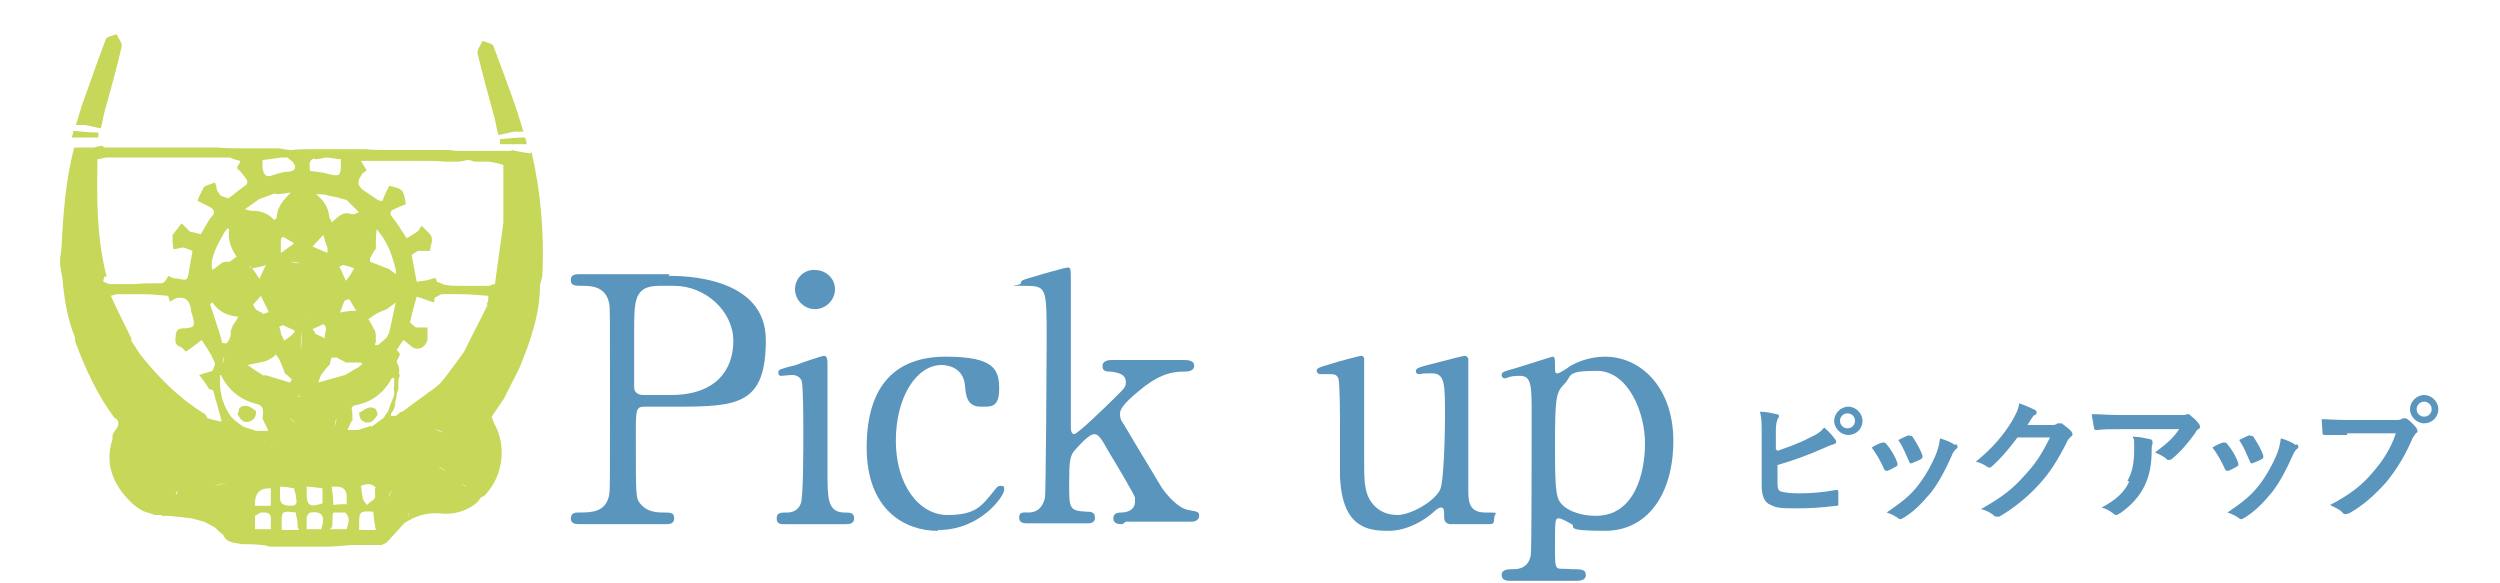 <?xml version="1.0" encoding="UTF-8"?>
<svg id="_レイヤー_1" data-name="レイヤー_1" xmlns="http://www.w3.org/2000/svg" width="300" height="70" version="1.1" viewBox="0 0 300 70">
  <!-- Generator: Adobe Illustrator 29.0.0, SVG Export Plug-In . SVG Version: 2.1.0 Build 186)  -->
  <defs>
    <style>
      .st0 {
        fill: #c7d759;
      }

      .st1 {
        fill: #5a95be;
      }
    </style>
  </defs>
  <g>
    <path class="st0" d="M63.6,18.4c-.7-.1-1.4-.2-2.2-.4-.3.6-.7,1.1-1,1.7,0,2.3,0,4.6,0,7-.3,2.5-.7,4.9-1,7.4-.2,0-.5.1-.7.2-.2,0-.5,0-.7,0h-1c-.3,0-.6,0-.9,0-.3,0-.6,0-.9,0-.5,0-1.1,0-1.6-.1-.4,0-.8-.3-1.2-.4,0-.5-.3-.5-.7-.3-.5.2-1.1.2-1.7.3-.2-1.1-.4-2.1-.6-3.2.3-.2.5-.4.8-.5.3,0,.6,0,.9,0,.2,0,.3,0,.5,0,0-.7.6-1.4-.1-2.1-.3-.3-.6-.6-.9-.9-.2.3-.3.4-.4.6-.4.3-.9.6-1.4.9-.6-.9-1.1-1.8-1.7-2.5-.4-.5-.3-.8.2-1,.4-.2.9-.4,1.4-.6-.3-1.8-.3-1.8-2-2.2-.3.6-.6,1.2-.8,1.8-.2,0-.5,0-.7-.2-.5-.3-1-.7-1.5-1q-1.2-.8-.3-1.9s0-.1.1-.2c.2-.1.4-.3.5-.4-.3-.4-.5-.8-.7-1.1,0,0,.1,0,.2,0,.4,0,.8,0,1.2,0,.3,0,.6,0,.9,0,.4,0,.9,0,1.3,0h.9c.7,0,1.4,0,2.1,0,1.2,0,2.4,0,3.6.1h0s0,0,0,0c.4,0,.9,0,1.3,0,.4,0,.9-.1,1.3-.2.3,0,.5.1.8.2.3,0,.6,0,.9,0,.3,0,.6,0,.9,0h0c.6.1,1.2.2,1.7.4.3-.6.7-1.1,1-1.7-.3,0-.7,0-1,0-.1,0-.3,0-.4,0-.2,0-.4,0-.5,0-.4,0-.8,0-1.1,0-.3,0-.6,0-1,0-.8,0-1.6,0-2.3,0-.4,0-.7,0-1.1-.1-.6,0-1.3,0-1.9,0-.3,0-.6,0-.9,0h-1.1c-.3,0-.6,0-.9,0-.3,0-.6,0-1,0-.4,0-.7,0-1.1,0-.2,0-.5,0-.7,0,0,0-.2,0-.3,0h0c0,0,.2,0,.3,0-.8,0-1.7,0-2.5-.1-.8,0-1.5,0-2.3,0-.2,0-.5,0-.7,0-.4,0-.9,0-1.3,0-.3,0-.6,0-.9,0-.4,0-.9,0-1.3,0-.8,0-1.6,0-2.4.1-.5,0-1-.1-1.5-.2h-.9c-.9,0-1.8,0-2.7,0-.2,0-.3,0-.5,0,0,0,0,0-.1,0,.2.4.4.9.7,1.3-.2-.4-.4-.9-.7-1.3,0,0,0,0,.1,0-1.1,0-2.3,0-3.4-.1-.3,0-.6,0-.9,0-.4,0-.8,0-1.2,0-.3,0-.6,0-.9,0-.4,0-.8,0-1.2,0-.3,0-.6,0-.9,0-.4,0-.9,0-1.3,0-.2,0-.5,0-.7,0h-1.3c-.3,0-.6,0-.9,0-.4,0-.8,0-1.2,0-.3,0-.6,0-.9,0-.4,0-.8,0-1.2,0-.3,0-.6,0-.9,0,0,0-.1-.1-.2-.2-.3,0-.7.1-1,.2-.8,0-1.6,0-2.4,0-1,3.8-1.3,7.7-1.5,11.6,0,.7-.2,1.4-.2,2.1,0,.7.2,1.4.3,2.1.2,2.4.6,4.8,1.5,7,0,.2,0,.5.1.7,1.2,3.2,2.6,6.2,4.6,8.9l.3.2c.6.8-.3,1.3-.5,1.9,0,.2,0,.3,0,.5-1.1,3.3.4,6,2.7,8,.3.2.6.4.9.6.5.2,1,.3,1.5.5.3,0,.5,0,.8,0,0,0,0,0,0,.1h.9c.9.1,1.8.2,2.7.3.5.1,1,.3,1.5.4.4.2.9.5,1.3.7.3.3.6.6,1,.9.4,1,1.4.9,2.2,1.1.8,0,1.6,0,2.4.1.3,0,.7.1,1,.2,2.1,0,4.3,0,6.4,0,1.1,0,2.3-.1,3.4-.2,1.2,0,2.4,0,3.6,0,.2-.1.4-.2.6-.3l2.1-2.3c1.3-.9,2.7-1.3,4.3-1.2,1.5.2,3-.2,4.2-1.1.3-.2.5-.5.7-.8.2-.1.5-.2.6-.4,2.1-2.3,2.5-5.8,1-8.5-.1-.2-.2-.5-.3-.8.5-.7,1-1.5,1.5-2.2.6-1.3,1.3-2.5,1.9-3.8,1.3-3.2,2.4-6.4,2.4-9.8.1-.5.3-.9.3-1.4.2-4.9-.2-9.7-1.3-14.5ZM45.1,29.7c0-.7,0-1.3.1-2.2,1.4,1.6,1.9,3.3,2.3,4.9,0,.1,0,.3,0,.5-.3-.2-.5-.4-.8-.6-.8-.3-1.5-.6-2.3-.9,0-.1,0-.2,0-.4.2-.4.5-.9.8-1.3ZM44.9,37.8c.5-.3,1-.5,1.5-.7.4-.3.7-.5,1.1-.8-.3,1.2-.5,2.4-.8,3.6-.1.2-.2.5-.4.7-.3.3-.6.5-.9.8-.1,0-.2,0-.4,0,0-.1,0-.2.1-.3,0-.2,0-.4,0-.6,0-.3,0-.5-.1-.8-.3-.5-.5-1-.8-1.4.2-.1.4-.3.6-.4ZM46.8,44.1h0c-.3-.3-.5-.5-.8-.8.3.3.5.5.8.8ZM41.7,60.5c-.6,0-1.1,0-1.7.1,0-.7-.1-1.5-.2-2.2.1,0,.3,0,.4,0q1.5-.1,1.4,1.4c0,.2,0,.4,0,.6ZM30.6,60.7h0c0,0,0-.2,0-.3q0-1.9,1.9-1.8c0,.7,0,1.4,0,2.1-.6,0-1.3,0-1.9,0ZM31.7,45.1c-.7-.4-1.3-.8-2-1.3.9-.2,1.6-.3,2.3-.5.2-.1.5-.3.7-.4.1-.1.3-.2.4-.4.1.2.3.4.4.6.3.6.5,1.2.7,1.7.3.2.5.5.8.7,0,.1-.1.3-.2.4-1-.3-2-.6-3-.9ZM32.8,53.4c-.1.1-.2.3-.3.3h0s0,0,0,0c0,0,.2-.2.3-.3ZM33.1,23.3c.6,0,1.2-.1,1.8-.2-.9.9-1.7,1.8-1.7,3.1,0,0-.2.1-.3.2-.7-.8-1.6-1.1-2.6-1.1-.3,0-.6-.1-.9-.2.6-.4,1.1-.8,1.7-1.2l1.9-.7ZM35.3,29.2c-.5.4-1,.7-1.5,1.1,0,0,0,0-.1,0,0-.4,0-.9,0-1.3,0-.5.1-.7.6-.4.3.2.7.4,1,.6ZM41.2,31.8c.4.1.8.2,1.3.4-.2.4-.4.7-.6,1-.1.1-.2.3-.4.5-.1-.3-.3-.6-.4-.9-.1-.3-.2-.5-.4-.8.1,0,.3-.1.4-.2ZM42.7,37.3c0,0-.1,0-.2,0-.3.2-.5.5-.8.7.3-.2.5-.4.8-.7-.6,0-1.2.1-1.7.2.2-.4.3-.9.5-1.3,0-.2.4-.2.6-.3.3.4.5.9.8,1.3ZM42.5,35.6c.3-.2.6-.4.9-.6h0c-.3.2-.6.4-.9.6ZM41.8,38.9l-.6.3h0l.6-.3ZM40.2,33.7c.3,0,.5,0,.8,0-.3,0-.5,0-.8,0,0,0,0,0,0,0,0,0-.1,0-.2,0,0,0,.1,0,.2,0ZM37.9,40.1c-.1-.2-.2-.4-.4-.6h0l1.3-.6c.7.5,0,1.1.2,1.7-.4-.2-.8-.4-1.1-.5ZM38.9,39c0,0,.1-.1.2-.2h0c0,0-.1.1-.2.2ZM39.3,35.6c-.1,0-.2-.2-.3-.2,0,0,.2.2.3.2,0,0,0,0,0,0,0,0,0,0,0,0ZM39.2,30.3c-.6-.2-1.1-.5-1.7-.7.4-.4.7-.8,1.3-1.4.2.7.3,1.1.5,1.5,0,.2,0,.4,0,.6ZM36.6,37.5c-.3-.3-.5-.5-.8-.7.3.2.5.5.8.7.3,0,.6.2.9.2l-.9-.2ZM36.2,39.8c0,.7,0,1.5-.1,2.2h0c0-.7,0-1.5.1-2.2ZM36,47.6c0,0-.2-.2-.3-.3.1,0,.2.2.3.3,0,0,0,0,.1,0h-.1c-.2,0-.4,0-.6.1l.6-.2ZM36.4,48.9h0c-.4,0-.9,0-1.3,0,0,0,0,0,0,0h-1.1c.4,0,.7,0,1.1,0,.4,0,.9,0,1.3,0ZM35.1,40.1c-.3.3-.6.5-1,.8-.1-.3-.3-.6-.4-.9,0-.3-.1-.5-.2-.8.1,0,.3-.1.4-.2.3.1.6.3.9.4.3.2.9.2.3.7ZM34.7,37.1c-.4,0-.9.2-1.3.2.4,0,.9-.2,1.3-.2,0,0,.1,0,.2,0,0,0-.1,0-.2,0ZM30.3,32.2c-.2,0-.3-.2-.5-.3.2,0,.3.2.5.3.5-.1,1.1-.2,1.6-.4-.3.6-.5,1.1-.8,1.7,0-.1-.1-.3-.2-.4-.2-.3-.4-.6-.7-1ZM31.6,37.6c-.3-.1-.5-.2-.8-.4-.2-.1-.3-.4-.4-.6,0,0,0,0,0-.1.3-.3.6-.6.9-1,.3.6.6,1.2.9,1.8h0c0,0,0,.1,0,.2-.2,0-.4.1-.6.2,0,0,0,0-.1,0ZM35.5,50.8h0c-.3-.2-.5-.4-.8-.7.3.2.5.4.8.7ZM40.2,51.1c0-.4,0-.7.3-.8-.2.1-.2.5-.3.8h0ZM40.6,50.2s0,0,0,0h0s0,0,0,0ZM39.1,46.2c.5-.1,1-.3,1.5-.4h0c-.5.1-1,.3-1.5.4ZM42.1,44.6c-.2.1-.5.3-.7.4-1.1.3-2.1.6-3.2.9.1-.3.2-.7.4-1,0-.2-.1-.4-.2-.6,0,.2.1.4.2.6.3-.4.6-.8,1-1.2,0-.3.1-.5.2-.8.2,0,.4,0,.6,0,.4.2.7.4,1.1.6.6,0,1.2,0,1.8,0,0,0,.1.1.2.2-.2.1-.4.3-.5.4-.2.1-.4.2-.6.3ZM43.6,34.4c-.3-.3-.6-.5-.9-.8h0c.3.3.6.5.9.8ZM43.2,25.4c-.2.1-.5.2-.7.3-.1,0-.2,0-.3,0-1.1-.4-1.7.4-2.4,1,0-.2-.2-.4-.3-.7-.1-1.2-.7-2-1.6-2.7.5,0,1.1,0,1.6.2.7.1,1.4.3,2.1.5.5.5,1,1,1.5,1.5ZM41.9,18.8h.2c0,0-.1,0-.2,0-.2,0-.4,0-.5,0,.2,0,.4,0,.5,0ZM37.8,19.1c.4,0,.9-.1,1.3-.2.6,0,1.2.2,1.8.2,0,.2,0,.5,0,.7,0,1.3-.2,1.4-1.4,1.1-.7-.2-1.5-.3-2.3-.4,0-.5-.3-1.2.5-1.5ZM36.8,30.3c0,0,.1,0,.2,0,0,0-.1,0-.2,0-.3.4-.5.9-.8,1.3.3.3.5.5.8.8-.3-.3-.5-.5-.8-.8-.4,0-.8-.1-1.1-.2.4,0,.8.1,1.1.2.3-.4.5-.9.8-1.3ZM31.6,19.2l2.2-.3c.2,0,.5,0,.7,0,.3.3.7.5.8.8.3.5,0,.8-.6.9-.6,0-1.3.2-1.9.4-.9.4-1.2-.1-1.3-.9,0-.3,0-.6,0-.9ZM12.8,33.2c-1.2-4.6-1.2-9.3-1.1-14.1.4,0,.8-.2,1.1-.2.2,0,.5,0,.7,0,.4,0,.9,0,1.3,0,.2,0,.5,0,.7,0h1.4c.2,0,.5,0,.7,0,.4,0,.9,0,1.3,0,.3,0,.6,0,.9,0,.4,0,.8,0,1.2,0,.2,0,.5,0,.7,0,.4,0,.9,0,1.3,0,.3,0,.6,0,.9,0,.4,0,.9,0,1.3,0,.2,0,.5,0,.7,0,.4,0,.8,0,1.2,0h.5c.4.2.8.3,1.2.4.1.4-.8.8,0,1.2.2.3.5.6.7.9.3.4.2.7-.1.9-.6.4-1.2.9-1.7,1.3,0,0-.2.1-.3.2-.3-.1-.6-.2-.9-.3-.2-.3-.4-.5-.5-.8,0-.3-.1-.5-.2-.8-.5.2-.9.3-1.3.5-.3.6-.6,1.1-.8,1.7.6.3,1,.5,1.4.7.6.3.8.7.3,1.2-.4.4-.6,1-.9,1.4-.1.2-.3.5-.4.7-.4-.1-.8-.2-1.3-.3-.3-.3-.6-.6-1-1-.4.5-.8,1-1.1,1.4,0,.6,0,1.1.1,1.7.5,0,.8-.2,1.2-.2.4.1.8.3,1.1.4-.1.8-.3,1.5-.4,2.3-.2,1.3-.2,1.3-1.5,1-.1,0-.2,0-.4,0-.2-.1-.4-.2-.6-.3-.5.9-.5.9-1.4.9-.9,0-1.8,0-2.7.1-.3,0-.6,0-.9,0-.3,0-.6,0-1,0-.3,0-.6,0-.9,0-.3,0-.6-.2-.9-.3,0,0,0,0,0-.1,0-.2.1-.3.1-.5ZM26.6,41.1c0,0,0-.1,0-.2-.1-.4-.2-.8-.3-1.1-.4-1.1-.7-2.2-1.1-3.3.1,0,.2-.2.3-.2.8,1.2,1.9,1.6,3.1,1.7-.2.4-.4.7-.7,1.1,0,.2-.1.4-.2.5,0,.4,0,.8-.2,1.1,0,.2-.2.3-.3.5-.2,0-.4,0-.6-.1ZM26.9,42.7h0c0,.3-.1.7-.2,1,0-.3.1-.7.2-1ZM27,27.8c0-.1.2-.2.3-.4,0,0,.2.1.2.1-.2,1.2.2,2.3.9,3.3-.3.2-.6.4-.8.6-.3,0-.6,0-.9.1-.4.3-.8.6-1.2.9-.3-1,.1-2.3,1.6-4.8ZM15.8,40.7c-.8-1.7-1.7-3.4-2.5-5.2.4-.1.6-.2.8-.2.4,0,.8,0,1.1,0,.3,0,.6,0,.9,0,.3,0,.6,0,.9,0,1.1,0,2.1.1,3.2.2,0,.2.1.4.2.7.3-.2.5-.3.7-.4q1.5-.4,1.8,1.2c0,.3.1.6.2.9.3,1.2.3,1.4-.9,1.5-.5,0-1,0-1.1.7,0,.6-.3,1.2.5,1.5.3.1.5.4.7.6.7-.5,1.3-.9,1.9-1.4.4.6.8,1.2,1.2,1.9.1.3.3.6.4.9,0,.3-.2.6-.3.9-.4.1-.9.3-1.6.5.5.6.9,1.2,1.2,1.7.2,0,.4.1.5.2.3,1.2.7,2.4,1,3.7-.6-.1-1.2-.3-1.7-.4-.1-.2-.2-.4-.3-.5-3.1-1.9-5.6-4.4-7.8-7.2-.4-.6-.7-1.1-1.1-1.7ZM27.6,53.3c-.2-.2-.4-.4-.6-.6.5-.1,1-.3,1.5-.4-.5.1-1,.3-1.5.4.2.2.4.4.6.6ZM21.1,59.4c0-.2.1-.4.2-.5,0,.2-.1.4-.2.5-.1,0-.3.2-.4.3.1,0,.3-.2.4-.3ZM22.8,55.2c.1-.2.2-.5.3-.7.3-.1.5-.2.8-.4-.3.1-.5.2-.8.4-.1.2-.2.5-.3.7ZM24.3,55.6c0-.2,0-.4,0-.5,0,.2,0,.4,0,.5-.5.3-1,.7-1.5,1,.5-.3,1-.7,1.5-1ZM24.4,53.9c.2,0,.3-.1.5-.2.3-.2.5-.5.8-.7-.3.2-.5.5-.8.7-.2,0-.3.1-.5.2ZM18,55.9c.2.4.5.7.8,1.1-.4,0-.9,0-1.3,0,.4,0,.9,0,1.3,0-.3-.4-.6-.7-.8-1.1ZM25.1,55.8c.2,0,.4-.1.5-.2.3.2.6.5,1,.7-.3-.2-.6-.5-1-.7-.2,0-.4.2-.5.2ZM27.4,57.9c-.5.1-1.1.3-1.7.4.6-.2,1.1-.3,1.7-.4h0ZM28.1,50.3c-.1,0-.2-.1-.3-.2-.9-1.2-1.4-2.6-1.4-4.2,0-.3,0-.6,0-.9,0,0,0,0,.1,0,.9,1.8,2.3,3,4.4,3.5.8.2.7,1,.6,1.7.2.5.5,1,.7,1.5-.5,0-1,0-1.5,0l-1.5-.5c-.4-.3-.7-.5-1.1-.8ZM29.6,55.2c.3.2.5.4.8.6-.3-.2-.5-.4-.8-.6h0ZM32.3,57.9c0-.1,0-.3,0-.4-.2,0-.4,0-.6,0,.2,0,.4,0,.6,0,.2,0,.4-.1.6-.1-.2,0-.4,0-.6.1,0,.1,0,.3,0,.4-.8,0-1.6,0-2.4,0,.8,0,1.6,0,2.4,0ZM30.6,63.5c0-.5,0-1.1,0-1.6.2-.1.5-.3.7-.4.1,0,.3,0,.4,0,.5,0,.8.2.8.7,0,.4,0,.9,0,1.3h-2ZM33.6,58.4c.6,0,1.1.1,1.7.2,0,.3.2.6.2.9,0,.5.4,1.1-.5,1.2-.9,0-1.4-.2-1.4-1,0-.4,0-.8,0-1.2ZM33.8,63.5c0-.2,0-.4,0-.6,0-1.6,0-1.6,1.7-1.4,0,.4.2.8.2,1.2,0,.4,0,.7.2.9h-2ZM36.7,58.4c.7,0,1.3.1,2,.2,0,.3,0,.6,0,.9,0,.3,0,.6,0,.9-1.5.5-1.9.3-1.9-1.2,0-.3,0-.6,0-.8ZM38.5,63.5h-1.7c0-.5,0-1,0-1.4,0-.2.3-.6.5-.6,1.4-.2,1.8.5,1.2,2.1ZM41.6,63.5h-2.1c.4-.1.4-.4.4-1.2,0-.3,0-.5.1-.8.5,0,.9,0,1.4,0,.7.6.4,1.3.2,2ZM42.2,57.4c.2-.1.4-.3.5-.4h0c-.2.1-.4.3-.5.4ZM43.1,63.5c0-.2,0-.4,0-.5,0-1.6,0-1.7,1.7-1.6t0,0c0,.7.2,1.5.3,2.2h-2ZM45,58.6c0,.2,0,.5,0,.7.2.8-.7.8-.9,1.3-.8-.6-.6-1.5-.8-2.3.6-.2,1.2-.4,1.8.2ZM44.5,51.1c-.5.2-1,.3-1.5.5-.4,0-.9,0-1.3,0,.2-.4.3-.7.5-1.1,0,0,0,0,.1,0,0-.5,0-1-.1-1.5,0-.2.3-.4.6-.4,1.9-.4,3.3-1.5,4.2-3.2,0,0,.2,0,.3-.1,0,.3,0,.5,0,.8,0,0,0,0,0,.1,0,.2-.1.5,0,.8,0,.1,0,.3,0,.4-.2.6-.5,1.2-.7,1.9-.2.3-.4.6-.6.9-.1,0-.2.1-.3.2-.4.3-.7.5-1.1.8ZM48.7,54.8c-.3-.2-.6-.3-.9-.5-.6-.3-1.3-.5-1.9-.8.6.3,1.3.5,1.9.8.3.2.6.3.9.5ZM47.4,55.6c.2-.1.5-.2.7-.4-.2-.1-.3-.3-.5-.4.2.1.3.3.5.4l-.7.4ZM45.7,60.9h0c.1.5.3,1,.4,1.5-.1-.5-.3-1-.4-1.5ZM46.8,60.1h0c0-.1-.1-.2-.2-.4.1-.3.2-.6.4-.9,0-.2-.2-.3-.3-.5,0,.2.2.3.3.5-.1.3-.2.6-.4.9,0,.1.1.2.2.4ZM48,62.8c-.2-.1-.3-.2-.5-.3.2.1.3.2.5.3,0,0,0,0,0,0h0ZM49.1,61.3c0,.3,0,.5-.2.7.1-.2.2-.4.2-.7.2-.2.4-.4.5-.6-.2.2-.4.4-.5.6ZM51.2,49.9c0,0,.1,0,.2,0h-.2c0,.3,0,.6-.1.8.2-.2.2-.4.1-.8ZM52.5,55.9c-.5-.5-.9-.9-1.4-1.4,0,0,0,0,0,0,.5.5.9.9,1.4,1.4.4.2.7.4,1.1.7.3.2.7.4,1,.6-.3-.2-.7-.4-1-.6-.4-.2-.7-.4-1.1-.7ZM52.2,51.5h0c.3.1.7.2,1,.4-.3-.1-.7-.2-1-.4ZM57.4,55.1c0-.2,0-.4-.2-.6-.1-.2-.3-.4-.4-.5l.4.5c.1.2.2.4.2.6ZM54.1,58.8c.5,0,1-.3,1.4-.7.1,0,.3.2.4.3-.1,0-.3-.2-.4-.3-.4.4-.9.6-1.4.7ZM58.5,36.6c-.9,1.9-1.9,3.7-2.8,5.6-.9,1.2-1.7,2.4-2.7,3.6-.3.4-.8.7-1.3,1.1-.3.2-.6.4-.8.6-.9.6-1.8,1.3-2.6,1.9,0,0-.2,0-.2,0-.2.2-.4.4-.6.5-.2,0-.4,0-.6,0,0-.1,0-.3.1-.4.2-.2.3-.5.4-.8,0-.4.1-.8.2-1.2,0-.3.1-.5.2-.8,0-.3,0-.6,0-.9,0-.3.1-.5.2-.8,0,0,0,0-.1,0,0,0,0,0,0-.1,0,0,0-.1,0-.2,0,0,0,0,0,0,0,0,0-.1,0-.2,0,0,0-.1,0-.2,0-.3-.2-.6-.3-.9.1-.3.3-.6.4-.9-.1-.2-.2-.3-.4-.5.3-.4.5-.8.8-1.2.3.2.6.5.9.7.7.7,1.7.3,2-.7,0-.5,0-1,0-1.5h-1.4c-.2-.2-.5-.4-.7-.6.2-1,.5-2,.8-3.1.7.2,1.4.5,2.1.7,0-.2,0-.4.1-.6.3-.1.6-.4.9-.4.5,0,1,0,1.6,0,.1,0,.2,0,.3,0,1.2,0,2.4.1,3.6.2,0,.4,0,.7-.2,1Z"/>
    <path class="st0" d="M12.1,15.4c.2-.7.3-1.5.5-2.2.7-2.5,1.4-5,2-7.6.1-.4-.4-1-.6-1.5-.5.2-1.2.3-1.3.6-1,2.6-1.9,5.3-2.9,8-.2.8-.5,1.6-.7,2.3.4,0,.8,0,1.1,0,.6.1,1.3.3,1.9.4Z"/>
    <path class="st0" d="M11.8,15.9c-1,0-2-.1-3-.2,0,.3-.1.5-.2.8,1.1,0,2.1,0,3.2,0,0-.2,0-.4,0-.6Z"/>
    <path class="st0" d="M59.3,14c.2.7.3,1.5.5,2.2.6-.1,1.3-.3,1.9-.4.4,0,.8,0,1.1,0-.2-.8-.5-1.6-.7-2.3-.9-2.7-1.9-5.3-2.9-8-.1-.3-.9-.4-1.3-.6-.2.5-.7,1.1-.6,1.5.6,2.5,1.3,5,2,7.6Z"/>
    <path class="st0" d="M60,17.3c1.1,0,2.1,0,3.2,0,0-.3-.1-.5-.2-.8-1,0-2,.1-3,.2,0,.2,0,.4,0,.6Z"/>
    <path class="st0" d="M28.7,49c0,.2-.1.5-.2.7.3.5.6,1.1,1.4.9.6-.2.9-.7.8-1.3-.6-.4-1.1-.9-1.9-.4Z"/>
    <path class="st0" d="M43.1,49.4c0,.6.1,1.1.8,1.3.8.1,1-.4,1.4-.9,0-.2-.1-.5-.2-.7-.7-.5-1.3,0-1.9.4Z"/>
  </g>
  <g>
    <path class="st1" d="M80.2,33.1c1.6,0,11.7,0,11.7,7.7s-3.3,8-10.6,8h-3.9c-1.1,0-1.1.3-1.1,3.4,0,7.5,0,7.5.5,8.2.7.9,1.7,1.1,2.7,1.1s1.4,0,1.4.7-.6.7-1.1.7h-10.1c-.6,0-1.2,0-1.2-.7s.6-.7,1-.7c1.4,0,3.2,0,3.6-2.1.1-.7.1-.7.1-11.6s0-10.7-.1-11.4c-.4-2-2.1-2.1-3.1-2.1s-1.5,0-1.5-.7.6-.7,1.2-.7h10.7ZM80.5,47.4c5.4,0,7.5-3,7.5-6.5s-3.3-6.6-7.1-6.6h-1.8c-3,0-3,1.8-3,5.4s0,6.4,0,6.8c0,.6.5.9,1.1.9h3.1Z"/>
    <path class="st1" d="M94.1,62.9c-.4,0-.9,0-.9-.7s.5-.7,1.3-.7c.5,0,1.3-.2,1.6-1.1.3-.7.3-6.7.3-8.2s0-5.9-.2-6.5c-.2-.5-.7-.7-1.1-.7s-1.2.1-1.3.1c-.2,0-.4,0-.4-.4s.2-.4,2.1-.9c.5-.2,3.1-1.1,3.4-1.1s.4.4.4.8c0,1.8,0,11.1,0,13.2,0,3,0,4.7,1.9,4.8.8,0,1.3,0,1.3.7s-.7.7-1,.7h-7.3ZM95.4,34.7c0-1.3,1.1-2.4,2.4-2.3,1.3,0,2.4,1,2.4,2.3s-1.1,2.4-2.4,2.4-2.4-1.1-2.4-2.4Z"/>
    <path class="st1" d="M112.5,63.7c-3.8,0-8.5-2.4-8.5-10s3.6-10.9,9.5-10.9,6.4,1.6,6.4,3.9-1.1,2.1-2.2,2.1c-1.7,0-1.8-1.4-1.9-2.5-.2-2.5-2.6-2.5-2.8-2.5-3,0-5.5,3.8-5.5,9.1s2.8,8.9,6.2,8.9,4.1-1.1,5.5-2.8c.4-.5.5-.7.9-.7s.4.1.4.5c0,.7-2.8,4.8-7.9,4.8Z"/>
    <path class="st1" d="M134.7,62.9c-.4,0-1.1,0-1.1-.7s.7-.7,1-.7c.3,0,1.6-.1,1.6-1.3s0-.3,0-.5c-.1-.4-2.6-4.6-3.1-5.4-1-1.8-1.3-2.2-1.8-2.2-.7,0-2.1,1.7-2.3,1.9-.6.7-.7,1.2-.7,4.1s0,3.2,2.1,3.3c.4,0,1,0,1,.7s-.6.7-1,.7h-7c-.5,0-1.1,0-1.1-.7s.5-.6,1.1-.6c1.3,0,1.8-.9,2-1.8.1-.7.2-16.4.2-18.9,0-6.4,0-6.5-2.7-6.5s-.4,0-.4-.3c0-.4.2-.4,1.9-.9.6-.2,3.5-1,3.7-1,.4,0,.4.2.4,1.6v17.5c0,.2,0,.9.4.9s3.9-3.4,4.6-4.1c1.4-1.4,1.6-1.5,1.6-2.1s-.2-1.1-1.7-1.3c-.8,0-1.1-.1-1.1-.7s.7-.7,1.1-.7h8.5c.6,0,1.4,0,1.4.7s-.9.7-1.4.7c-2.3,0-3.9,1.3-4.6,1.8-1.1.9-2.9,2.3-2.9,3.2s.3,1,.5,1.4c.4.7,3,5,4.5,7.5.6.9,2,2.5,3.2,2.7,1.1.2,1.3.2,1.3.7s-.5.7-.9.7h-7.9Z"/>
    <path class="st1" d="M174.1,62.9c-.5,0-.8-.3-.8-.8,0-.9,0-1.2-.4-1.2s-1.1.8-1.3.9c-.5.4-2.5,1.9-5,1.9s-5.5-.4-5.8-6.4c0-.9,0-5,0-6s0-5.4-.2-5.9c-.2-.5-.6-.5-1-.5s-1,0-1.2,0-.4-.2-.4-.4c0-.3.2-.4,1.6-.8,1.2-.4,3.6-1,3.7-1,.1,0,.3,0,.4.3,0,0,0,10.7,0,11.8,0,2.4,0,3.5.4,4.6.7,1.7,2.1,2.4,3.6,2.4s4.3-1.5,5.1-3c.5-1,.6-7.3.6-8.7,0-4.1,0-5.3-1.6-5.3s-1.2.1-1.4.1c-.4,0-.5-.2-.5-.3,0-.5.3-.5,3-1.2.7-.2,2.7-.7,2.9-.7s.3.2.4.3c0,.3,0,7,0,8.3s0,6.3,0,7.5,0,2.7,2,2.7,1.1,0,1.1.7-.2.7-.7.7h-4.7Z"/>
    <path class="st1" d="M181.3,69.7c-.4,0-1.1,0-1.1-.7s.8-.7,1.5-.7c1,0,1.8-.5,2-1.7.1-.8.1-14.2.1-16.7,0-3.6,0-4.8-1.4-4.8s-1.5.3-1.8.3-.4-.2-.4-.4c0-.3.2-.4.9-.6.5-.1,5.1-1.6,5.2-1.6.3,0,.3.3.3,1.1s0,.9.3.9,1.3-.7,1.4-.8c.8-.5,2.4-1.2,4.3-1.2,4.3,0,8.2,3.7,8.2,10.1s-3.1,10.8-8.2,10.8-3.4-.5-4-.8c-.2-.1-1.2-.7-1.5-.7-.5,0-.5.1-.5,3.4s0,2.5,2,2.7c1.1,0,1.7,0,1.7.7s-.8.7-1.2.7h-7.9ZM187.7,46.1c-1,1-1.1,1.7-1.1,7.6s.2,6.2,1,7c1.3,1.1,3.2,1.2,3.9,1.2,4.6,0,5.9-5,5.9-8.7s-2-8.7-5.8-8.7-2.9.6-3.9,1.6Z"/>
  </g>
  <g>
    <path class="st1" d="M213.3,54.1c1.4-.5,2.6-.9,3.9-1.6.9-.4,1.3-.7,1.7-1.2.6.5,1.1,1.1,1.3,1.4.2.2.2.5-.1.6-.4.1-.9.3-1.3.5-1.6.7-3.4,1.4-5.5,2v2.1c0,.8.1,1,.5,1.1.4.1,1,.2,2,.2,1.5,0,2.8-.1,4.5-.4.2,0,.3,0,.3.2,0,.4,0,1.1,0,1.4s0,.3-.3.3c-1.8.2-2.7.3-4.8.3s-2.4-.1-3-.4c-.8-.3-1.1-1.1-1.1-2.4v-5.9c0-1.5,0-2.1-.2-2.9.8,0,1.5.2,2,.3.4,0,.3.4.1.6-.1.3-.2.7-.2,1.4v2.2ZM223.5,50.5c0,1-.8,1.7-1.7,1.7s-1.7-.8-1.7-1.7.8-1.7,1.7-1.7,1.7.8,1.7,1.7ZM220.8,50.5c0,.5.4.9.9.9s.9-.4.9-.9-.4-.9-.9-.9-.9.4-.9.9Z"/>
    <path class="st1" d="M225.9,53.1c.2,0,.3,0,.4.1.6.7,1.1,1.5,1.4,2.4,0,.1,0,.2,0,.2,0,0,0,.1-.2.2-.4.2-.7.4-1,.5-.2,0-.3,0-.4-.2-.4-.9-.9-1.8-1.5-2.6.5-.3.9-.5,1.3-.6ZM234.7,53.3c.1,0,.2.2.2.3s0,.2-.2.3c-.2.2-.4.5-.5.8-.7,1.6-1.5,3.1-2.4,4.3-1.1,1.3-1.9,2.2-3.3,3.1-.1,0-.3.2-.4.2s-.2,0-.3-.1c-.4-.3-.8-.5-1.4-.7,1.9-1.3,2.9-2.1,3.8-3.3.8-1,1.7-2.6,2.2-3.9.2-.6.3-.9.4-1.7.7.2,1.4.5,1.8.8ZM229.1,52.3c.2,0,.3,0,.4.1.4.6,1,1.6,1.2,2.3,0,.2,0,.3-.2.4-.3.2-.7.3-1.1.5-.2,0-.2,0-.3-.2-.4-.9-.7-1.7-1.3-2.6.6-.3,1-.5,1.3-.6Z"/>
    <path class="st1" d="M246.1,51c.4,0,.6,0,.8-.2,0,0,.1,0,.2,0s.2,0,.3,0c.4.3.8.6,1.1.9.1.1.2.3.2.4s0,.2-.2.3c-.2.2-.4.4-.5.7-1.1,2.2-2.1,3.7-3.2,4.9-1.4,1.6-3.3,3.1-4.9,4,0,0-.2,0-.3,0-.1,0-.2,0-.4-.2-.4-.3-.9-.6-1.5-.7,2.5-1.4,3.8-2.4,5.3-4.1,1.3-1.4,2-2.5,3-4.5h-3.9c-1.3,1.7-2.1,2.6-3,3.4-.1.1-.2.2-.3.2s-.2,0-.2,0c-.4-.3-1-.6-1.5-.7,2.1-1.7,3.3-3.2,4.3-4.8.5-.9.8-1.4.9-2.2.9.3,1.5.6,1.9.8.1,0,.2.2.2.3s0,.2-.2.3c-.2,0-.3.3-.4.4-.2.3-.3.5-.5.8h2.9Z"/>
    <path class="st1" d="M254.4,51.5c-.9,0-1.9,0-2.8.1-.2,0-.3,0-.3-.2-.1-.4-.2-1.2-.3-1.7,1.1,0,2,.1,3.2.1h6.9c.7,0,.9,0,1.1,0,0,0,.2-.1.3-.1.1,0,.3,0,.4.2.4.3.7.6,1,1,0,0,.1.2.1.3s0,.2-.2.3c-.2.1-.3.3-.4.5-.8,1.1-1.7,2.2-2.8,3.1,0,0-.2.1-.3.1s-.3,0-.4-.2c-.4-.3-.8-.5-1.3-.7,1.3-1,2.1-1.6,2.9-2.8h-6.9ZM255.3,57.7c.6-1.1.8-2.2.8-3.8s0-1-.2-1.5c.8,0,1.6.2,2.1.3.2,0,.3.2.3.3s0,.2,0,.3c-.1.2-.1.4-.1.7,0,1.6-.2,3-.9,4.4-.6,1.2-1.6,2.3-2.9,3.2-.1,0-.3.2-.4.2s-.2,0-.3-.1c-.4-.3-.8-.6-1.5-.8,1.7-.9,2.7-1.8,3.3-3.1Z"/>
    <path class="st1" d="M266.8,53.1c.2,0,.3,0,.4.1.6.7,1.1,1.5,1.4,2.4,0,.1,0,.2,0,.2,0,0,0,.1-.2.2-.4.2-.7.4-1,.5-.2,0-.3,0-.4-.2-.4-.9-.9-1.8-1.5-2.6.5-.3.9-.5,1.3-.6ZM275.6,53.3c.1,0,.2.2.2.3s0,.2-.2.3c-.2.2-.4.5-.5.8-.7,1.6-1.5,3.1-2.4,4.3-1.1,1.3-1.9,2.2-3.3,3.1-.1,0-.3.2-.4.2s-.2,0-.3-.1c-.4-.3-.8-.5-1.4-.7,1.9-1.3,2.9-2.1,3.8-3.3.8-1,1.7-2.6,2.2-3.9.2-.6.3-.9.4-1.7.7.2,1.4.5,1.8.8ZM270,52.3c.2,0,.3,0,.4.1.4.6,1,1.6,1.2,2.3,0,.2,0,.3-.2.4-.3.2-.7.3-1.1.5-.2,0-.2,0-.3-.2-.4-.9-.7-1.7-1.3-2.6.6-.3,1-.5,1.3-.6Z"/>
    <path class="st1" d="M281.6,52.2c-1,0-2,0-2.6,0-.2,0-.3,0-.3-.3,0-.3-.1-1.2-.1-1.6.7,0,1.6.1,3.1.1h5.7c.5,0,.7,0,.9-.2,0,0,.2,0,.3,0s.2,0,.3.1c.4.3.8.7,1.1,1.1,0,.1.1.2.1.3s0,.2-.2.3c-.1.1-.2.3-.4.6-.8,1.9-1.8,3.6-3.1,5.2-1.4,1.6-2.9,2.9-4.5,3.8-.1,0-.3.1-.4.1s-.3,0-.4-.2c-.4-.4-.9-.6-1.5-.9,2.3-1.2,3.8-2.3,5.2-4,1.2-1.4,2.1-2.8,2.7-4.6h-5.8ZM292.6,49.1c0,1-.8,1.7-1.7,1.7s-1.7-.8-1.7-1.7.8-1.7,1.7-1.7,1.7.8,1.7,1.7ZM290,49.1c0,.5.4.9.9.9s.9-.4.9-.9-.4-.9-.9-.9-.9.4-.9.9Z"/>
  </g>
</svg>